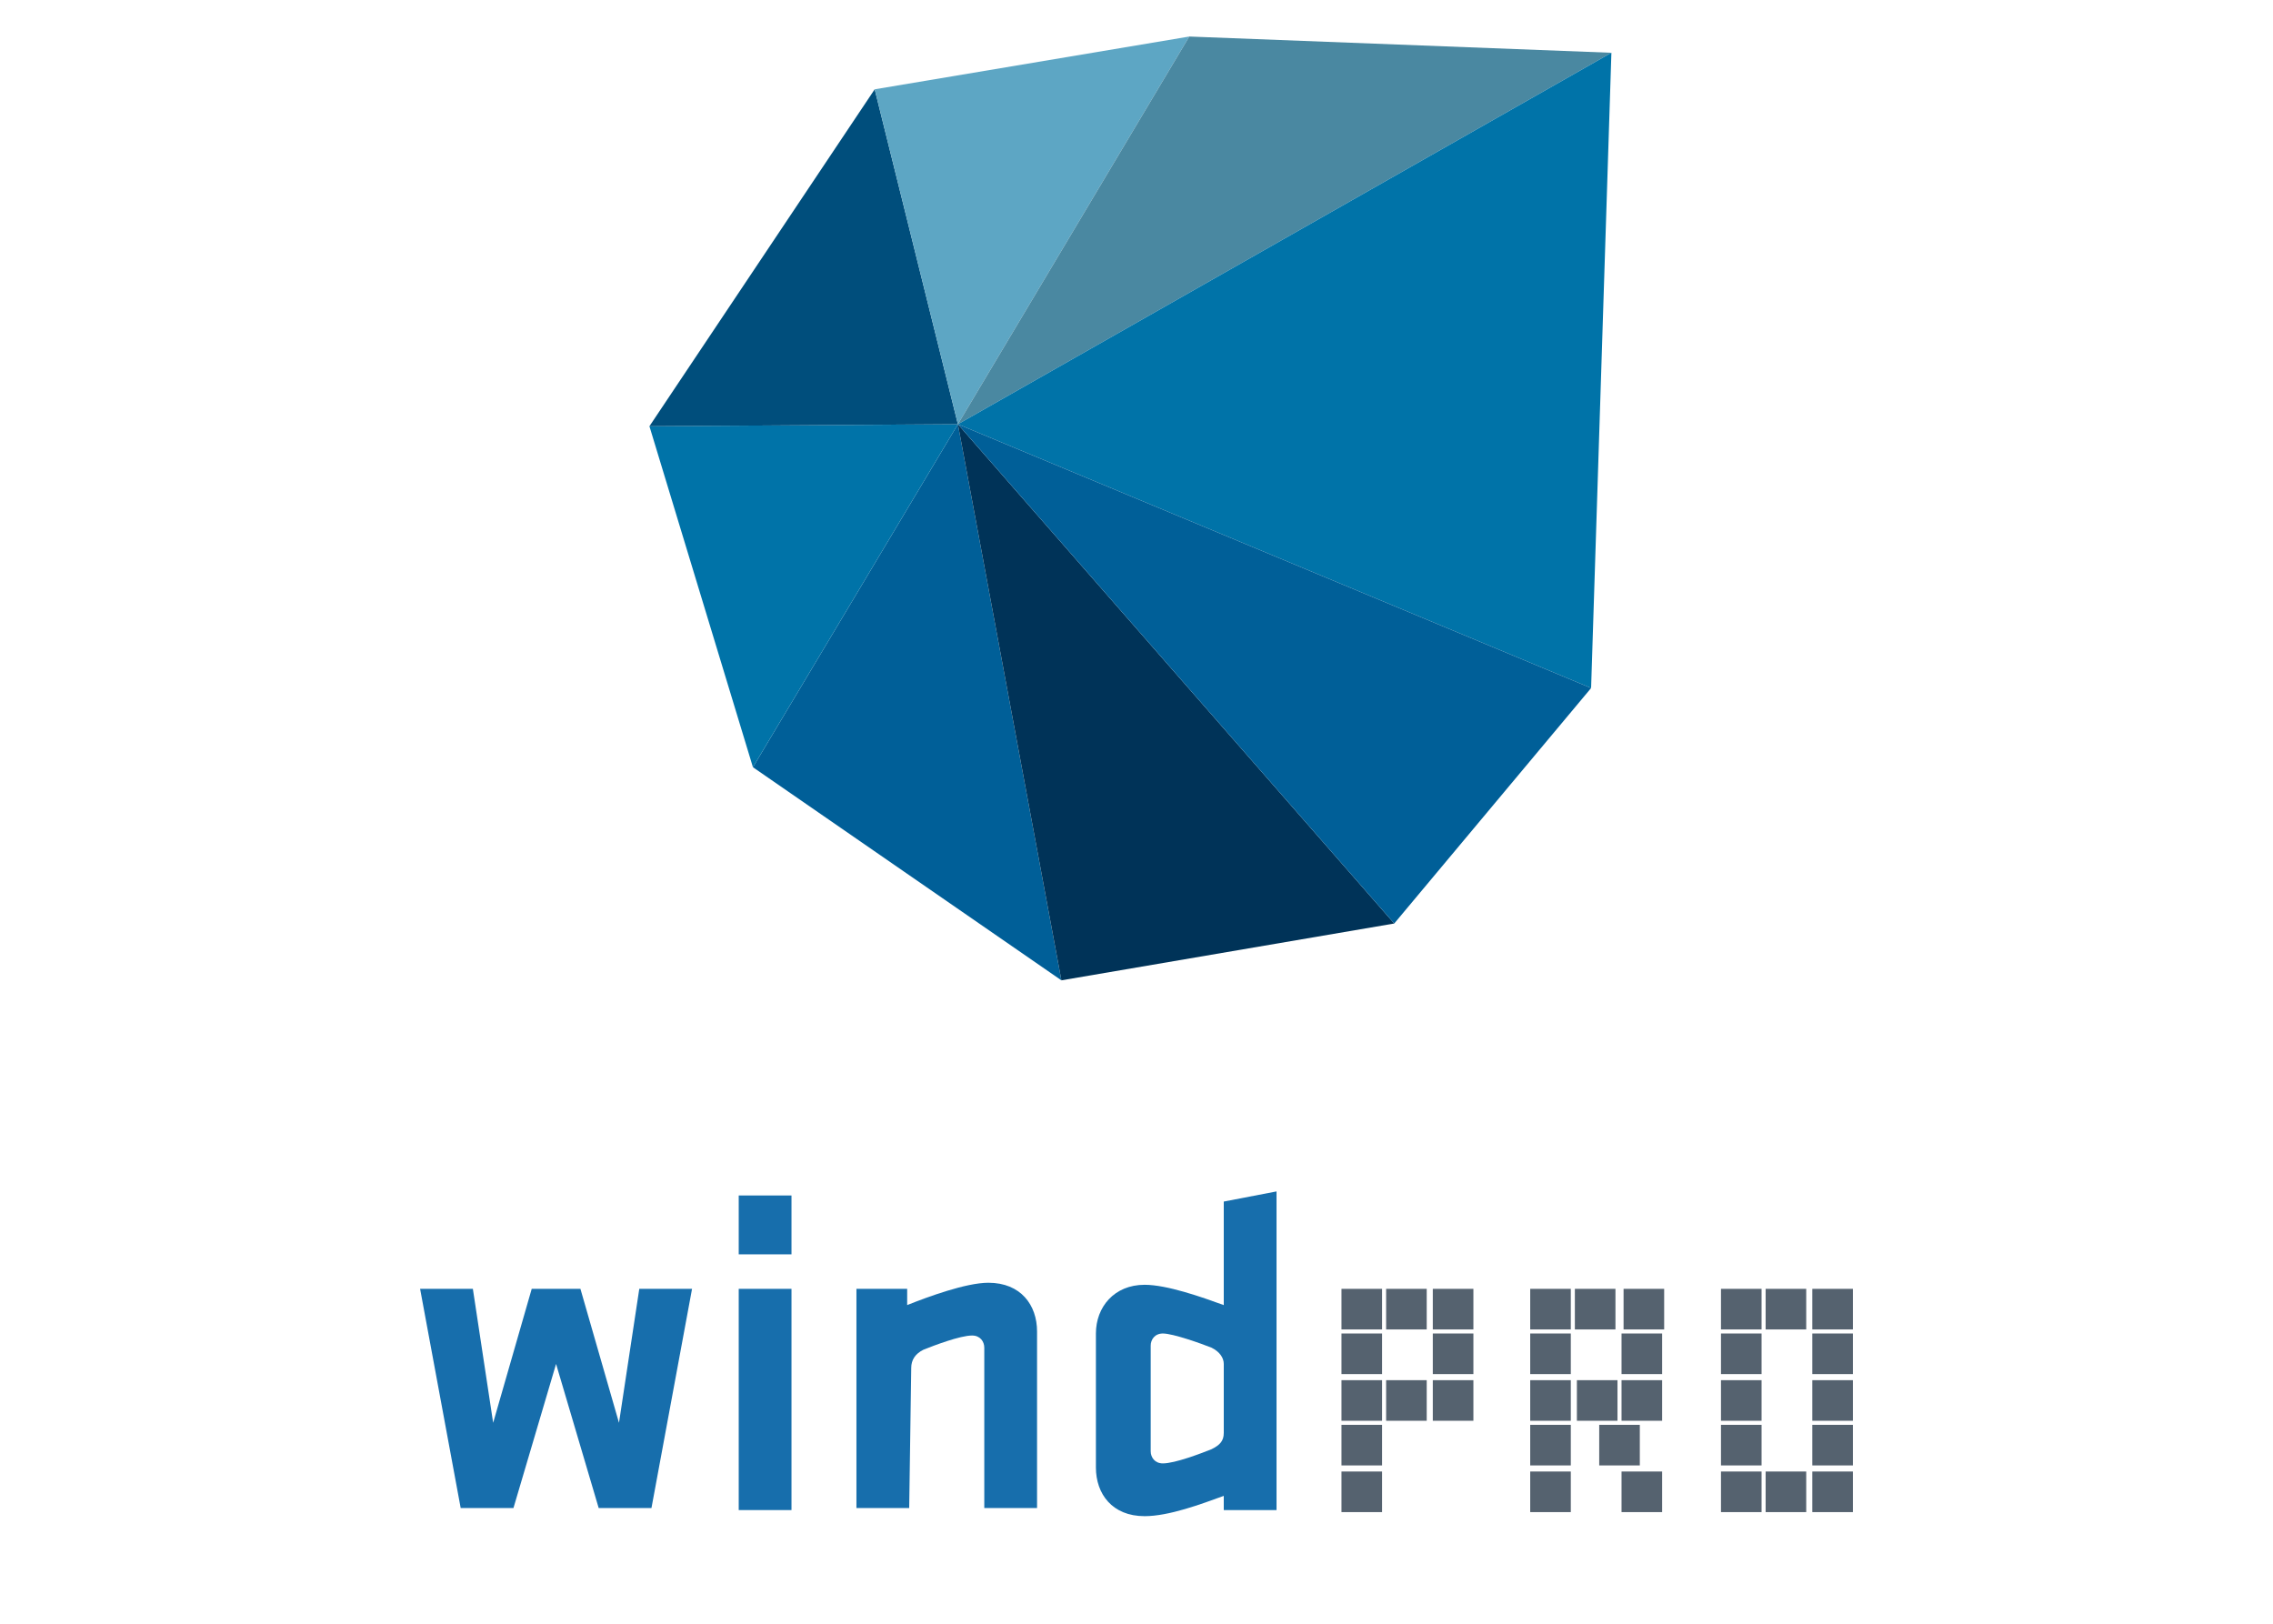 <svg version="1.1" id="logo-windpro" xmlns="http://www.w3.org/2000/svg" xmlns:xlink="http://www.w3.org/1999/xlink" x="0px" y="0px" viewBox="0 0 112 80" width="112" height="80" style="enable-background:new 0 0 112 80;" xml:space="preserve"><style type="text/css">#logo-windpro .st0{fill:#55626F;}#logo-windpro .st1{fill:#176EAC;}#logo-windpro .st2{fill:#005F98;}#logo-windpro .st3{fill:#0073A8;}#logo-windpro .st4{fill:#003358;}#logo-windpro .st5{fill:#004E7C;}#logo-windpro .st6{fill:#5DA6C4;}#logo-windpro .st7{fill:#4A88A1;}</style><g><g><rect x="89.3" y="63.5" class="st0" width="2" height="2"/><rect x="84.8" y="72.5" class="st0" width="2" height="2"/><rect x="84.8" y="70.2" class="st0" width="2" height="2"/><rect x="84.8" y="68" class="st0" width="2" height="2"/><rect x="84.8" y="65.7" class="st0" width="2" height="2"/><rect x="89.3" y="68" class="st0" width="2" height="2"/><rect x="89.3" y="65.7" class="st0" width="2" height="2"/><rect x="89.3" y="70.2" class="st0" width="2" height="2"/><rect x="84.8" y="63.5" class="st0" width="2" height="2"/><rect x="87" y="72.5" class="st0" width="2" height="2"/><rect x="89.3" y="72.5" class="st0" width="2" height="2"/><rect x="87" y="63.5" class="st0" width="2" height="2"/></g><g><rect x="78.8" y="70.2" class="st0" width="2" height="2"/><rect x="79.9" y="72.5" class="st0" width="2" height="2"/><rect x="77.6" y="63.5" class="st0" width="2" height="2"/><rect x="75.4" y="72.5" class="st0" width="2" height="2"/><rect x="75.4" y="70.2" class="st0" width="2" height="2"/><rect x="75.4" y="68" class="st0" width="2" height="2"/><rect x="75.4" y="65.7" class="st0" width="2" height="2"/><rect x="79.9" y="65.7" class="st0" width="2" height="2"/><rect x="77.7" y="68" class="st0" width="2" height="2"/><rect x="75.4" y="63.5" class="st0" width="2" height="2"/><rect x="80" y="63.5" class="st0" width="2" height="2"/><rect x="79.9" y="68" class="st0" width="2" height="2"/></g><g><rect x="70.6" y="63.5" class="st0" width="2" height="2"/><rect x="66.1" y="72.5" class="st0" width="2" height="2"/><rect x="66.1" y="70.2" class="st0" width="2" height="2"/><rect x="66.1" y="68" class="st0" width="2" height="2"/><rect x="66.1" y="65.7" class="st0" width="2" height="2"/><rect x="70.6" y="68" class="st0" width="2" height="2"/><rect x="70.6" y="65.7" class="st0" width="2" height="2"/><rect x="68.3" y="68" class="st0" width="2" height="2"/><rect x="66.1" y="63.5" class="st0" width="2" height="2"/><rect x="68.3" y="63.5" class="st0" width="2" height="2"/></g></g><g><path class="st1" d="M56.7,71.5c0,0.3,0.2,0.6,0.6,0.6c0.6,0,1.9-0.5,2.4-0.7c0.4-0.2,0.6-0.4,0.6-0.8v-3.4c0-0.3-0.2-0.6-0.6-0.8c-0.5-0.2-1.9-0.7-2.4-0.7c-0.4,0-0.6,0.3-0.6,0.6V71.5z M54,65.7c0-1.3,0.9-2.4,2.4-2.4c1.1,0,2.8,0.6,3.9,1v-5.1l2.6-0.5v15.7h-2.6v-0.7c-1.1,0.4-2.7,1-3.9,1c-1.6,0-2.4-1.1-2.4-2.4V65.7z"/><path class="st1" d="M44.8,74.3h-2.6V63.5h2.5v0.8c1-0.4,2.9-1.1,4-1.1c1.6,0,2.4,1.1,2.4,2.4v8.7h-2.6v-7.9c0-0.3-0.2-0.6-0.6-0.6c-0.6,0-1.9,0.5-2.4,0.7c-0.4,0.2-0.6,0.5-0.6,0.9L44.8,74.3L44.8,74.3z"/><path class="st1" d="M36.4,63.5H39v10.9h-2.6V63.5z M36.4,58.9H39v2.9h-2.6V58.9z"/><polygon class="st1" points="31.5,63.5 30.5,70.1 28.6,63.5 26.2,63.5 24.3,70.1 23.3,63.5 20.7,63.5 22.7,74.3 25.3,74.3 27.4,67.2 29.5,74.3 32.1,74.3 34.1,63.5 "/></g><g><polygon class="st2" points="37.1,37.8 47.2,20.9 52.3,48.3 "/><polygon class="st3" points="32,21 47.2,20.9 37.1,37.8 "/><polygon class="st4" points="52.3,48.3 68.7,45.5 47.2,20.9 "/><polygon class="st5" points="47.2,20.9 43.1,4.4 32,21 "/><polygon class="st6" points="47.2,20.9 58.6,1.8 43.1,4.4 "/><polygon class="st7" points="47.2,20.9 79.4,2.6 58.6,1.8 "/><polygon class="st3" points="47.2,20.9 78.4,33.9 79.4,2.6 "/><polygon class="st2" points="68.7,45.5 78.4,33.9 47.2,20.9 "/></g></svg>
